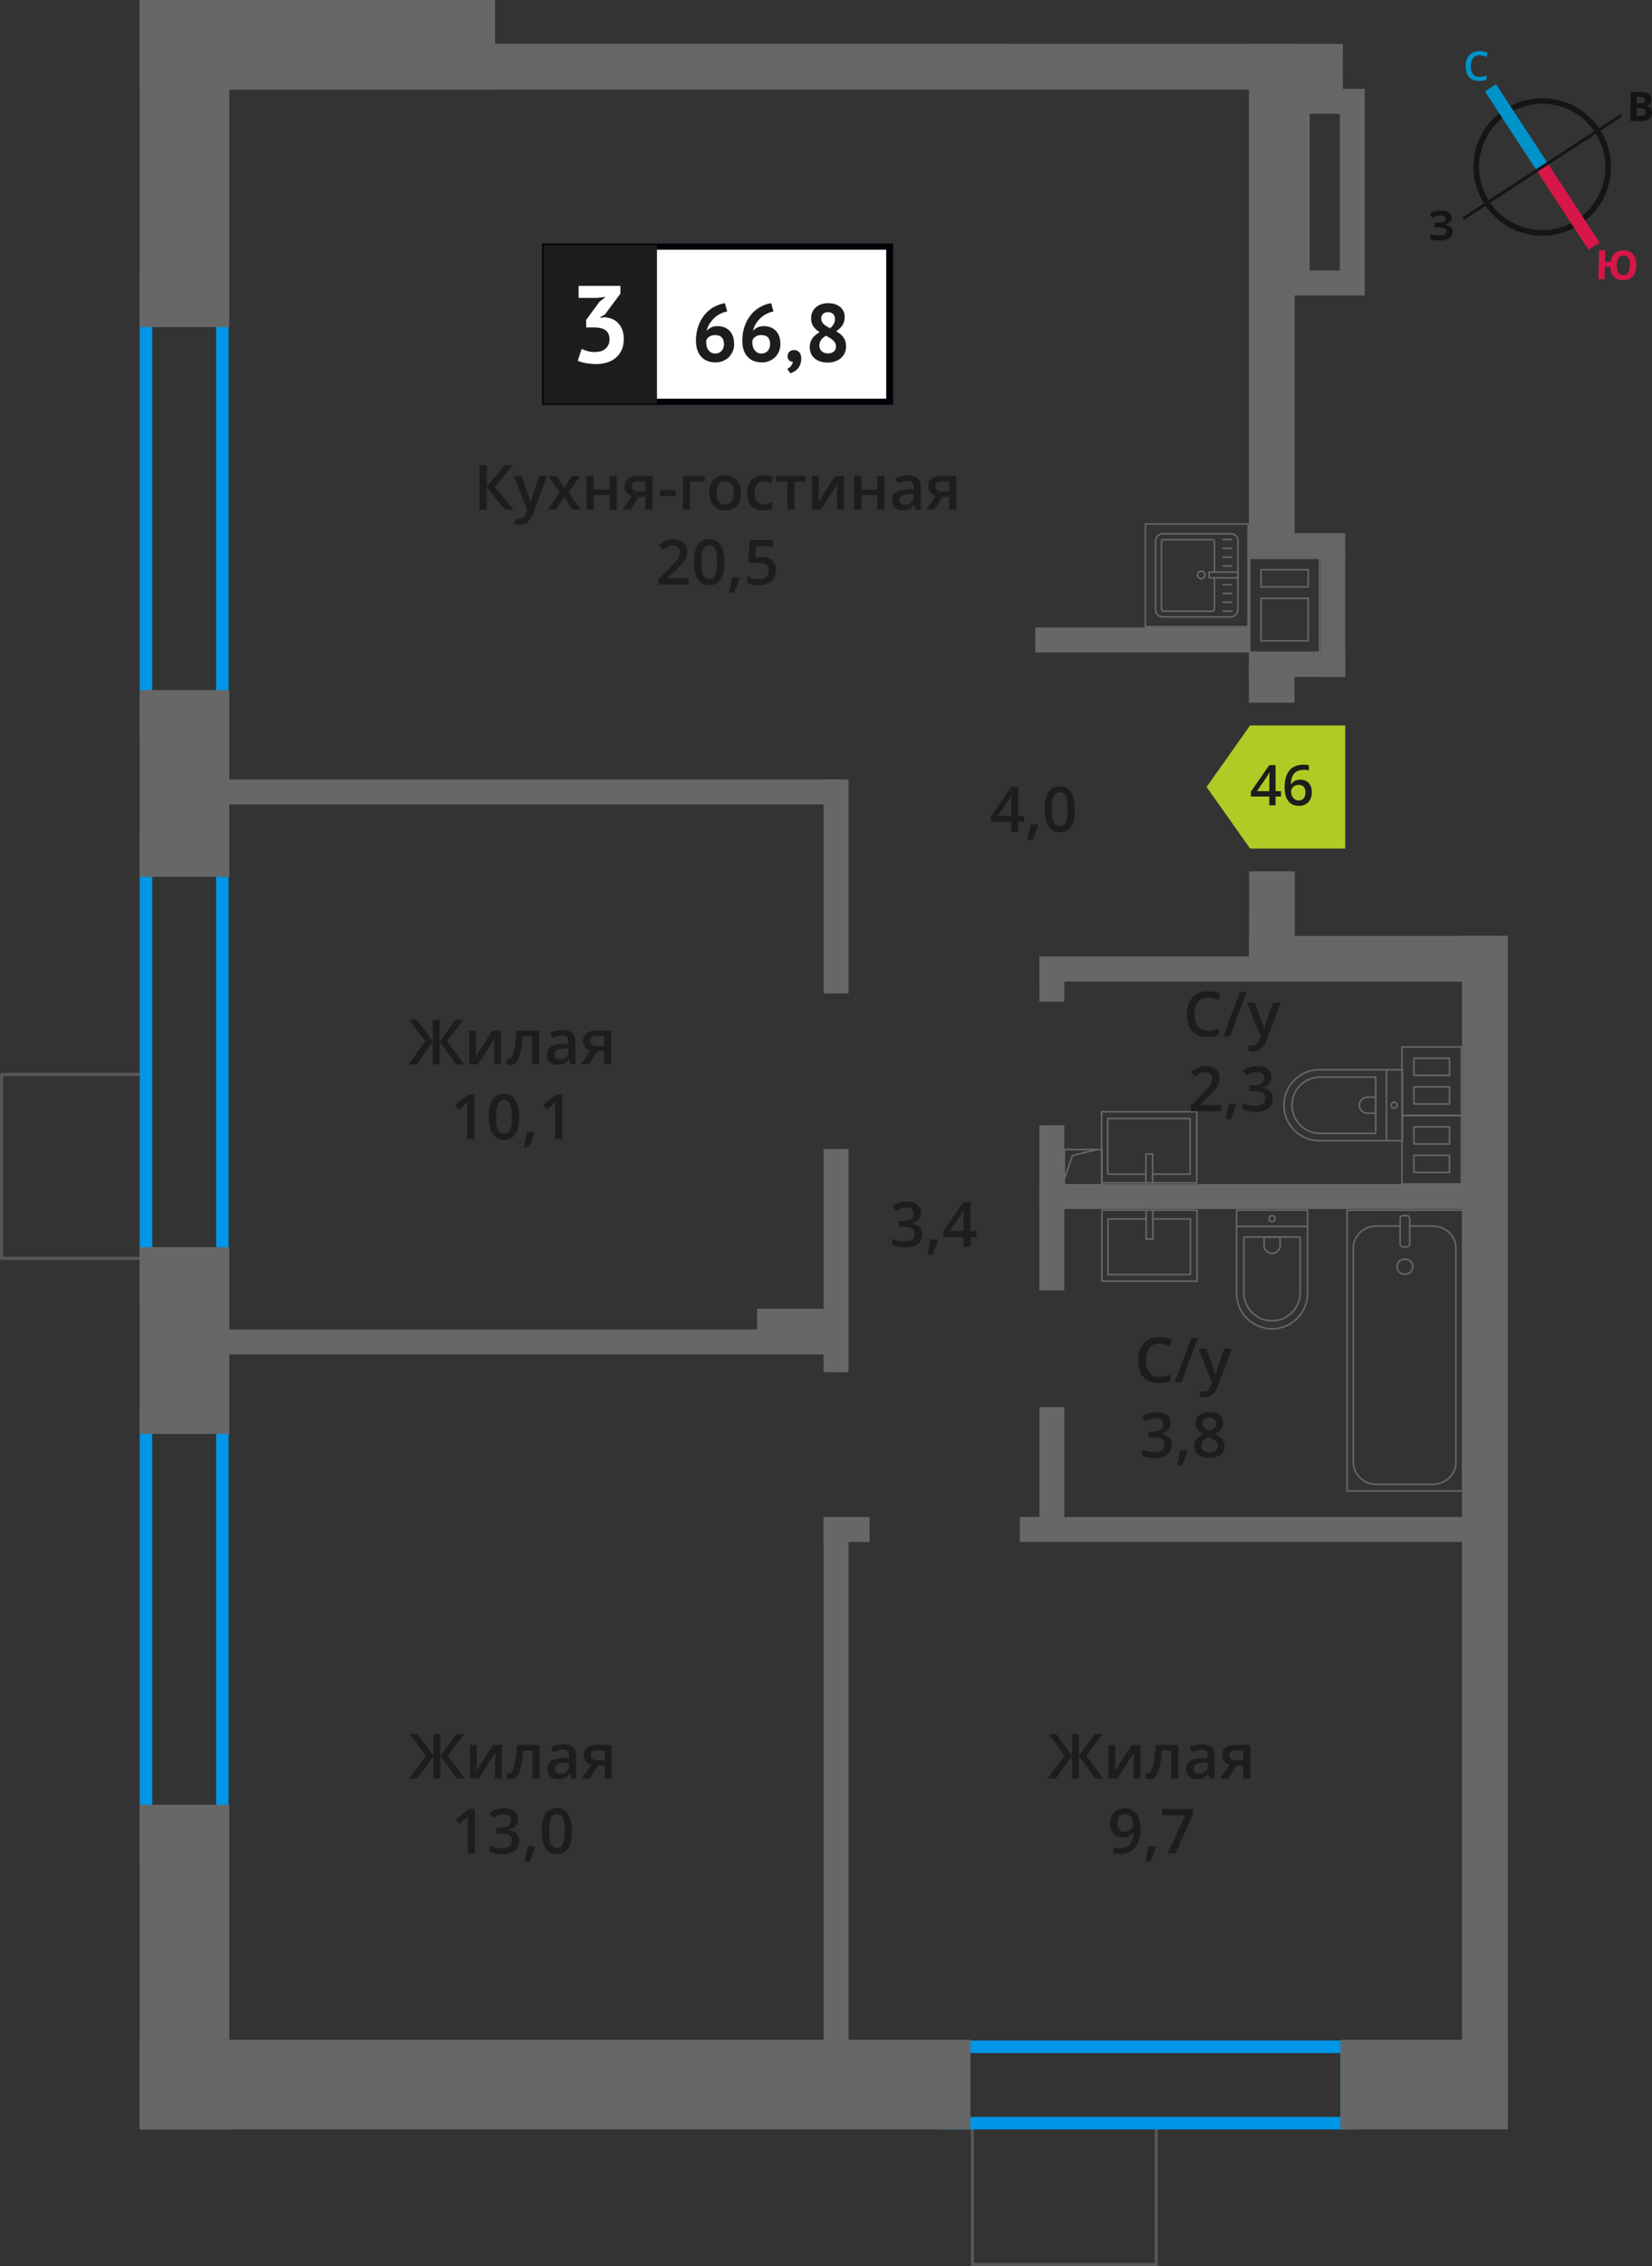 <?xml version="1.0" encoding="UTF-8"?>
<svg xmlns="http://www.w3.org/2000/svg" viewBox="0 0 264.81 363.13">
  <rect x="0" y="0" width="264.81" height="363.13" fill="#333333" stroke="none"/>
  <defs>
    <style>
      .cls-1 {
        stroke: #0093ca;
      }

      .cls-1, .cls-2, .cls-3, .cls-4, .cls-5, .cls-6 {
        fill: none;
      }

      .cls-1, .cls-4, .cls-5, .cls-6 {
        stroke-miterlimit: 10;
      }

      .cls-1, .cls-5 {
        stroke-width: 2.12px;
      }

      .cls-7 {
        fill: #676767;
      }

      .cls-7, .cls-8, .cls-9, .cls-10, .cls-11, .cls-12, .cls-13, .cls-14, .cls-15, .cls-16, .cls-17 {
        stroke-width: 0px;
      }

      .cls-8 {
        fill: #676766;
      }

      .cls-9 {
        fill: #0093ca;
      }

      .cls-10 {
        fill: #666;
      }

      .cls-11 {
        fill: #050007;
      }

      .cls-2, .cls-3 {
        stroke-linecap: round;
        stroke-linejoin: round;
      }

      .cls-2, .cls-4 {
        stroke: #676766;
        stroke-width: .25px;
      }

      .cls-3 {
        stroke: #575756;
      }

      .cls-3, .cls-18 {
        stroke-width: .5px;
      }

      .cls-12, .cls-18 {
        fill: #1d1d1b;
      }

      .cls-13 {
        fill: #0096e7;
      }

      .cls-18 {
        stroke: #1d1d1b;
        stroke-miterlimit: 22.93;
      }

      .cls-14 {
        fill: #141515;
      }

      .cls-15 {
        fill: #d61747;
      }

      .cls-16 {
        fill: #fff;
      }

      .cls-5 {
        stroke: #d61747;
      }

      .cls-17 {
        fill: #b2ca25;
        fill-rule: evenodd;
      }

      .cls-6 {
        stroke: #141515;
        stroke-width: .9px;
      }
    </style>
  </defs>
  <g id="vent">
    <path class="cls-8" d="M214.77,18.23v25.11h-4.83v-25.11h4.83M218.77,14.23h-12.83v33.11h12.83V14.23h0Z"/>
    <g>
      <path class="cls-8" d="M211.41,89.59v1.58s0,0,0,0v2.75s0,.25,0,.25h0v1.58s0,0,0,0v7.06h0v1.58s-1.83,0-1.83,0h-9.14v-1.58h0v-6.81s0-.25,0-.25v-1.58h0v-2.75s0-.25,0-.25v-1.58h10.97M202.02,94.17h7.81v-2.75s0-.25,0-.25h-7.56s-.25,0-.25,0v2.75s0,.25,0,.25M202.02,102.81h7.81v-6.81s0-.25,0-.25h-7.81v7.06M211.66,89.34h-11.47v2.08h0v2.5s0,0,0,0v2.08h0v6.56s0,0,0,0v2.08h11.46s0,0,0,0v-2.08h0v-6.56h0v-2.08h0v-2.5s0,0,0,0v-2.08h0ZM202.27,93.92v-2.5s7.31,0,7.31,0v2.5s-7.31,0-7.31,0h0ZM202.27,102.56v-6.56h7.31v6.56s-7.31,0-7.31,0h0Z"/>
      <g>
        <rect class="cls-10" x="200.19" y="104.55" width="15.44" height="3.94" transform="translate(415.82 213.03) rotate(-180)"/>
        <rect class="cls-10" x="200.19" y="85.42" width="15.44" height="3.94" transform="translate(415.82 174.78) rotate(-180)"/>
        <rect class="cls-10" x="203.77" y="96.63" width="19.77" height="3.94" transform="translate(312.26 -115.07) rotate(90)"/>
      </g>
    </g>
    <g>
      <rect class="cls-4" x="170.61" y="184.21" width="6.04" height="6.04"/>
      <polyline class="cls-4" points="170.61 188.95 171.9 185.16 175.85 184.21"/>
    </g>
  </g>
  <g id="conditioner">
    <rect class="cls-3" x="155.86" y="340.22" width="29.48" height="22.66" transform="translate(341.21 703.09) rotate(-180)"/>
    <rect class="cls-3" x="-3.16" y="175.58" width="29.48" height="22.66" transform="translate(-175.33 198.49) rotate(-90)"/>
  </g>
  <g id="window">
    <path class="cls-13" d="M214.87,328.98v10.24h-61.71v-10.24h61.71M216.87,326.98h-65.71v14.24h65.71v-14.24h0Z"/>
    <path class="cls-13" d="M34.64,227.19v69.62h-10.24v-69.62h10.24M36.64,225.19h-14.24v73.62h14.24v-73.62h0Z"/>
    <path class="cls-13" d="M34.64,135.19v71.85h-10.24v-71.85h10.24M36.64,133.19h-14.24v75.85h14.24v-75.85h0Z"/>
    <path class="cls-13" d="M34.64,44.99v71.79h-10.24V44.99h10.24M36.64,42.99h-14.24v75.79h14.24V42.99h0Z"/>
  </g>
  <g id="furniture">
    <g>
      <g>
        <rect class="cls-2" x="185.18" y="85.6" width="13.32" height="13.19" rx="1.09" ry="1.09" transform="translate(99.64 284.03) rotate(-90)"/>
        <path class="cls-2" d="M194.67,91.67v-4.88c0-.18-.14-.32-.32-.32h-7.86c-.18,0-.32.14-.32.32v10.82c0,.18.14.32.32.32h7.86c.18,0,.32-.14.32-.32v-5.01"/>
        <circle class="cls-2" cx="192.55" cy="92.13" r=".6"/>
        <rect class="cls-2" x="195.66" y="89.83" width=".93" height="4.61" transform="translate(103.99 288.26) rotate(-90)"/>
        <line class="cls-2" x1="197.46" y1="97.93" x2="196.05" y2="97.93"/>
        <line class="cls-2" x1="197.46" y1="96.51" x2="196.05" y2="96.51"/>
        <line class="cls-2" x1="197.46" y1="95.1" x2="196.05" y2="95.1"/>
        <line class="cls-2" x1="197.46" y1="93.69" x2="196.05" y2="93.69"/>
        <line class="cls-2" x1="197.46" y1="90.7" x2="196.05" y2="90.7"/>
        <line class="cls-2" x1="197.46" y1="89.29" x2="196.05" y2="89.29"/>
        <line class="cls-2" x1="197.46" y1="87.88" x2="196.05" y2="87.88"/>
        <line class="cls-2" x1="197.46" y1="86.46" x2="196.05" y2="86.46"/>
      </g>
      <path class="cls-8" d="M199.94,84.09v16.21h-16.21v-16.21h16.21M200.19,83.84h-16.71v16.71h16.71v-16.71h0Z"/>
    </g>
    <g>
      <path class="cls-2" d="M205.81,171.4h13.32c3.14,0,5.69,2.55,5.69,5.69h0c0,3.14-2.55,5.69-5.69,5.69h-13.32v-11.38h0Z" transform="translate(430.63 354.19) rotate(180)"/>
      <path class="cls-2" d="M207.1,172.58h8.91c2.49,0,4.51,2.02,4.51,4.51h0c0,2.49-2.02,4.51-4.51,4.51h-8.91v-9.02h0Z" transform="translate(427.62 354.19) rotate(180)"/>
      <path class="cls-2" d="M217.89,175.8h1.34c.71,0,1.29.58,1.29,1.29h0c0,.71-.58,1.29-1.29,1.29h-1.34v-2.58h0Z" transform="translate(438.41 354.19) rotate(180)"/>
      <circle class="cls-2" cx="223.48" cy="177.09" r=".48"/>
      <line class="cls-2" x1="222.24" y1="182.79" x2="222.24" y2="171.4"/>
    </g>
    <g>
      <rect class="cls-2" x="178.52" y="176.22" width="11.38" height="15.25" transform="translate(.36 368.05) rotate(-90)"/>
      <polyline class="cls-2" points="184.75 189.54 184.75 184.92 183.68 184.92 183.68 189.54"/>
      <polyline class="cls-2" points="184.75 188.14 190.77 188.14 190.77 179.23 177.56 179.23 177.56 188.14 183.68 188.14"/>
    </g>
    <g>
      <path class="cls-2" d="M194.4,197.74h13.32c3.14,0,5.69,2.55,5.69,5.69h0c0,3.14-2.55,5.69-5.69,5.69h-13.32v-11.38h0Z" transform="translate(407.34 -.48) rotate(90)"/>
      <path class="cls-2" d="M197.2,200.43h8.91c2.49,0,4.51,2.02,4.51,4.51h0c0,2.49-2.02,4.51-4.51,4.51h-8.91v-9.02h0Z" transform="translate(408.84 1.03) rotate(90)"/>
      <path class="cls-2" d="M202.59,198.25h1.34c.71,0,1.29.58,1.29,1.29h0c0,.71-.58,1.29-1.29,1.29h-1.34v-2.58h0Z" transform="translate(403.45 -4.37) rotate(90)"/>
      <circle class="cls-2" cx="203.91" cy="195.27" r=".48"/>
      <line class="cls-2" x1="198.22" y1="196.51" x2="209.6" y2="196.51"/>
    </g>
    <g>
      <rect class="cls-2" x="178.57" y="192" width="11.38" height="15.25" transform="translate(383.88 15.35) rotate(90)"/>
      <polyline class="cls-2" points="184.8 193.93 184.8 198.55 183.73 198.55 183.73 193.93"/>
      <polyline class="cls-2" points="184.8 195.33 190.82 195.33 190.82 204.24 177.61 204.24 177.61 195.33 183.73 195.33"/>
    </g>
    <g>
      <rect class="cls-2" x="215.93" y="193.93" width="18.55" height="44.98"/>
      <rect class="cls-2" x="224.43" y="194.78" width="1.55" height="5.03" rx=".49" ry=".49"/>
      <path class="cls-2" d="M224.43,196.47h-3.82c-2.03,0-3.68,1.58-3.68,3.53v34.32c0,1.95,1.65,3.53,3.69,3.53h9.08c2.03,0,3.68-1.58,3.68-3.53v-34.32c0-1.95-1.65-3.53-3.69-3.53h-3.71"/>
      <ellipse class="cls-2" cx="225.2" cy="202.98" rx="1.27" ry="1.22"/>
    </g>
  </g>
  <g id="walls">
    <rect class="cls-7" x="165.94" y="100.55" width="34.42" height="4" transform="translate(366.3 205.1) rotate(180)"/>
    <rect class="cls-7" x="3.37" y="19.02" width="52.41" height="14.36" transform="translate(55.78 -3.37) rotate(90)"/>
    <rect class="cls-7" x="14.61" y="118.36" width="29.93" height="14.36" transform="translate(155.12 95.97) rotate(90)"/>
    <rect class="cls-7" x="14.61" y="207.63" width="29.93" height="14.36" transform="translate(244.39 185.23) rotate(90)"/>
    <rect class="cls-7" x="3.56" y="308.02" width="52.03" height="14.36" transform="translate(344.78 285.63) rotate(90)"/>
    <rect class="cls-7" x="214.87" y="326.86" width="26.83" height="14.36"/>
    <rect class="cls-7" x="22.4" y="326.86" width="133.16" height="14.36"/>
    <rect class="cls-7" x="22.39" y="0" width="56.95" height="14.36" transform="translate(101.74 14.37) rotate(-180)"/>
    <polygon class="cls-7" points="64.98 7.01 215.25 7.03 215.26 14.36 65 14.35 64.98 7.01"/>
    <rect class="cls-7" x="142.89" y="241.42" width="190.27" height="7.33" transform="translate(483.11 7.06) rotate(90)"/>
    <rect class="cls-7" x="195.36" y="144.44" width="16.99" height="7.33" transform="translate(352.03 -55.71) rotate(90.01)"/>
    <rect class="cls-7" x="200.93" y="106.01" width="5.87" height="7.33" transform="translate(313.7 -94.1) rotate(90.05)"/>
    <rect class="cls-7" x="164.12" y="43.09" width="79.48" height="7.33" transform="translate(250.62 -157.1) rotate(90)"/>
    <rect class="cls-7" x="200.19" y="149.95" width="41.5" height="7.33" transform="translate(441.85 307.3) rotate(-179.99)"/>
    <g>
      <path class="cls-8" d="M224.86,167.88h9.27v1.58h0v2.75s0,.25,0,.25h0v1.58h0v2.75s0,.25,0,.25h0v1.58h-9.27v-1.58h0v-3s0-1.58,0-1.58h0v-2.75s0-.25,0-.25h0v-1.58M226.52,172.45h5.96v-3h-5.96v2.75s0,.25,0,.25M226.52,177.03h5.96v-2.75s0-.25,0-.25h-5.96v2.75s0,.25,0,.25M224.61,167.63v2.08h0v2.5h0v2.08h0v2.5h0v2.08h0s2.15,0,2.15,0h7.61v-2.08h0v-2.5h0v-2.08h0v-2.5h0v-2.08h-9.77ZM226.77,172.2v-2.5h5.46v2.5h-5.46ZM226.77,176.78v-2.5h5.46v2.5h-5.46Z"/>
      <path class="cls-8" d="M224.86,178.85h9.27v1.58h0v2.75s0,.25,0,.25h0v1.58h0v2.75s0,.25,0,.25h0v1.58h-9.27v-1.58h0v-3s0-1.58,0-1.58h0v-2.75s0-.25,0-.25h0v-1.58M226.52,183.43h5.96v-3h-5.96v2.75s0,.25,0,.25M232.47,188v-2.75s0-.25,0-.25h-5.96v2.75s0,.25,0,.25h5.71s.25,0,.25,0M224.61,178.6v2.08h0v2.5h0v2.08h0v2.5h0v2.08h9.77v-2.08h0v-2.5h0v-2.08h0v-2.5h0v-2.08h-9.77ZM226.77,183.18v-2.5h5.46v2.5h-5.46ZM232.22,187.75h-5.46s0-2.5,0-2.5h5.46v2.5h0Z"/>
    </g>
    <rect class="cls-7" x="116.87" y="140.05" width="34.29" height="4" transform="translate(276.07 8.03) rotate(90)"/>
    <rect class="cls-7" x="165" y="154.9" width="7.22" height="4" transform="translate(325.51 -11.7) rotate(90)"/>
    <rect class="cls-7" x="155.39" y="191.54" width="26.44" height="4" transform="translate(362.14 24.93) rotate(90)"/>
    <rect class="cls-7" x="158.14" y="233.95" width="20.93" height="4" transform="translate(404.56 67.34) rotate(90)"/>
    <rect class="cls-7" x="116.14" y="200" width="35.76" height="4" transform="translate(336.02 67.98) rotate(90)"/>
    <rect class="cls-7" x="90.6" y="285.44" width="86.83" height="4" transform="translate(421.46 153.42) rotate(90)"/>
    <rect class="cls-7" x="33.68" y="124.9" width="101.2" height="4"/>
    <rect class="cls-7" x="33.68" y="213.04" width="101.2" height="4"/>
    <rect class="cls-7" x="166.61" y="153.29" width="56.66" height="4"/>
    <rect class="cls-7" x="166.61" y="189.73" width="69.74" height="4"/>
    <rect class="cls-7" x="163.48" y="243.08" width="72.86" height="4"/>
    <rect class="cls-7" x="132.02" y="243.08" width="7.37" height="4"/>
    <rect class="cls-7" x="121.36" y="209.7" width="14.64" height="7.33"/>
    <g>
      <path class="cls-6" d="M241.44,17.91c4.89-3.2,11.44-1.83,14.62,3.07,3.19,4.87,1.83,11.44-3.07,14.62-4.89,3.2-11.44,1.83-14.62-3.07-3.2-4.89-1.83-11.44,3.07-14.62h0Z"/>
      <line class="cls-1" x1="238.92" y1="14.07" x2="247.22" y2="26.76"/>
      <line class="cls-5" x1="255.52" y1="39.45" x2="247.22" y2="26.76"/>
      <polygon class="cls-14" points="234.4 34.85 247.08 26.55 247.35 26.95 234.66 35.25 234.4 34.85"/>
      <polygon class="cls-14" points="259.78 18.27 247.08 26.55 247.35 26.95 260.04 18.67 259.78 18.27"/>
      <path class="cls-9" d="M237.16,8.84c-.44,0-.77.17-1.02.48-.25.29-.38.73-.38,1.27,0,.56.13,1,.35,1.29.25.29.58.44,1.04.44.21,0,.4-.02.58-.06.19-.04.38-.08.56-.15v.65c-.35.15-.77.21-1.23.21-.69,0-1.21-.21-1.57-.63-.38-.4-.54-1-.54-1.75,0-.48.08-.92.25-1.27.19-.35.44-.65.77-.84s.73-.29,1.19-.29.9.1,1.32.29l-.27.65c-.17-.08-.33-.15-.5-.21-.19-.04-.35-.08-.56-.08h0Z"/>
      <path class="cls-15" d="M262.29,42.57c-.02.75-.22,1.33-.58,1.74-.36.41-.89.61-1.56.59-.61-.01-1.08-.19-1.43-.56-.35-.36-.54-.89-.57-1.56l-.9-.02-.05,2-.98-.02.11-4.66.98.02-.04,1.84.92.02c.08-.62.3-1.08.66-1.4.36-.3.83-.46,1.43-.45.67.02,1.16.24,1.51.66.34.43.52,1.02.5,1.79h0ZM259.16,42.5c-.01.5.08.9.24,1.18.18.26.43.41.76.42.71.02,1.08-.5,1.1-1.54.01-.52-.06-.92-.24-1.2-.16-.25-.41-.41-.76-.42s-.61.13-.8.38c-.17.27-.29.66-.3,1.18h0Z"/>
      <path class="cls-14" d="M261.39,14.72l1.46.02c.65,0,1.13.1,1.42.29.31.19.45.49.45.9,0,.27-.07.5-.2.69-.15.17-.32.29-.53.31v.04c.29.07.5.19.62.36.12.19.2.44.2.73,0,.42-.18.75-.47.98-.32.25-.74.37-1.26.36l-1.75-.02.06-4.66ZM262.36,16.57h.56c.27.01.46-.03.59-.11s.17-.21.17-.42c0-.17-.06-.29-.18-.38-.12-.09-.33-.13-.62-.13h-.5s-.01,1.04-.01,1.04ZM262.36,17.35v1.21s.61,0,.61,0c.27,0,.48-.04.61-.14.13-.1.19-.27.19-.48,0-.38-.26-.59-.81-.59h-.61Z"/>
      <path class="cls-14" d="M232.7,34.86c0,.29-.09.55-.32.74-.2.21-.47.35-.85.4v.02c.44.03.76.15.99.33.23.18.37.43.37.74.01.44-.17.78-.5,1.04-.35.26-.83.4-1.43.41-.69.02-1.23-.05-1.66-.21l-.02-.84c.19.08.44.16.72.21.25.04.5.05.75.04.77-.02,1.16-.24,1.15-.7,0-.21-.13-.37-.39-.47-.25-.1-.63-.15-1.13-.14h-.44s-.02-.76-.02-.76h.4c.5-.02.85-.07,1.08-.16.21-.11.33-.26.32-.49,0-.15-.07-.27-.22-.37-.15-.08-.36-.14-.65-.13-.44.01-.85.15-1.24.41l-.45-.64c.27-.17.54-.33.85-.42.29-.07.62-.12.98-.13.5-.01.92.08,1.22.28.3.2.47.47.48.82h0Z"/>
    </g>
  </g>
  <g id="text">
    <g>
      <g>
        <path class="cls-12" d="M82.34,81.68h-1.37l-2.94-3.62v3.62h-1.17v-7.14h1.17v3.46l2.89-3.46h1.28l-2.88,3.45,3.02,3.69Z"/>
        <path class="cls-12" d="M82.34,76.28h1.25l1.1,3.06c.17.44.28.85.33,1.23h.04c.03-.18.08-.4.16-.65.08-.25.49-1.47,1.24-3.64h1.24l-2.31,6.12c-.42,1.12-1.12,1.68-2.1,1.68-.25,0-.5-.03-.74-.08v-.91c.17.04.37.06.59.06.55,0,.94-.32,1.17-.96l.2-.51-2.17-5.4Z"/>
        <path class="cls-12" d="M89.72,78.92l-1.81-2.64h1.31l1.23,1.89,1.24-1.89h1.3l-1.82,2.64,1.91,2.76h-1.3l-1.33-2.02-1.33,2.02h-1.3l1.9-2.76Z"/>
        <path class="cls-12" d="M95.17,76.28v2.17h2.54v-2.17h1.15v5.4h-1.15v-2.33h-2.54v2.33h-1.15v-5.4h1.15Z"/>
        <path class="cls-12" d="M101.06,81.68h-1.28l1.5-2.21c-.36-.1-.65-.29-.86-.56s-.31-.6-.31-1c0-.51.18-.91.55-1.2s.86-.43,1.49-.43h2.46v5.4h-1.15v-2.08h-1.09l-1.31,2.08ZM101.22,77.92c0,.28.1.48.32.62.21.14.49.21.85.21h1.07v-1.6h-1.25c-.31,0-.55.07-.72.2-.17.13-.26.32-.26.57Z"/>
        <path class="cls-12" d="M105.78,79.49v-.98h2.51v.98h-2.51Z"/>
        <path class="cls-12" d="M112.96,76.28v.9h-2.34v4.5h-1.15v-5.4h3.49Z"/>
        <path class="cls-12" d="M118.79,78.97c0,.88-.23,1.57-.68,2.07-.45.49-1.08.74-1.89.74-.5,0-.95-.11-1.34-.34-.39-.23-.69-.56-.89-.98-.21-.43-.31-.92-.31-1.48,0-.88.22-1.56.67-2.05.45-.49,1.08-.74,1.9-.74s1.4.25,1.86.75.68,1.18.68,2.03ZM114.86,78.97c0,1.25.46,1.87,1.38,1.87s1.37-.62,1.37-1.87-.46-1.85-1.38-1.85c-.48,0-.83.16-1.05.48-.22.32-.32.78-.32,1.37Z"/>
        <path class="cls-12" d="M122.28,81.78c-.82,0-1.44-.24-1.86-.72-.42-.48-.64-1.16-.64-2.05s.22-1.61.67-2.09c.45-.49,1.09-.73,1.93-.73.57,0,1.08.11,1.54.32l-.35.92c-.49-.19-.89-.28-1.2-.28-.93,0-1.4.62-1.4,1.86,0,.61.12,1.06.35,1.36.23.3.57.46,1.02.46.51,0,.99-.13,1.45-.38v1c-.21.12-.42.21-.66.26-.23.05-.52.08-.85.08Z"/>
        <path class="cls-12" d="M129.11,76.28v.9h-1.76v4.5h-1.15v-4.5h-1.76v-.9h4.67Z"/>
        <path class="cls-12" d="M131.25,76.28v2.77c0,.32-.03.8-.08,1.42l2.71-4.19h1.4v5.4h-1.1v-2.72c0-.15,0-.39.03-.73.02-.34.03-.58.05-.73l-2.7,4.18h-1.4v-5.4h1.1Z"/>
        <path class="cls-12" d="M138.07,76.28v2.17h2.54v-2.17h1.15v5.4h-1.15v-2.33h-2.54v2.33h-1.15v-5.4h1.15Z"/>
        <path class="cls-12" d="M146.78,81.68l-.23-.75h-.04c-.26.33-.52.55-.79.67-.26.12-.6.18-1.02.18-.53,0-.95-.14-1.24-.43-.3-.29-.45-.69-.45-1.22,0-.56.21-.98.62-1.26s1.04-.44,1.89-.46l.93-.03v-.29c0-.35-.08-.6-.24-.77-.16-.17-.41-.26-.75-.26-.28,0-.54.04-.8.12-.25.08-.5.18-.73.29l-.37-.82c.29-.15.61-.27.96-.35.35-.08.68-.12.99-.12.69,0,1.21.15,1.55.45.35.3.53.77.53,1.41v3.64h-.82ZM145.07,80.9c.42,0,.75-.12,1-.35.25-.23.38-.56.38-.98v-.47l-.69.03c-.54.02-.93.11-1.18.27-.25.16-.37.41-.37.74,0,.24.07.43.21.56s.36.2.64.2Z"/>
        <path class="cls-12" d="M149.75,81.68h-1.28l1.5-2.21c-.36-.1-.65-.29-.86-.56s-.31-.6-.31-1c0-.51.18-.91.55-1.2s.86-.43,1.49-.43h2.46v5.4h-1.15v-2.08h-1.09l-1.31,2.08ZM149.92,77.92c0,.28.1.48.32.62.21.14.49.21.85.21h1.07v-1.6h-1.25c-.31,0-.55.07-.72.2-.17.13-.26.32-.26.57Z"/>
        <path class="cls-12" d="M110.4,93.68h-4.84v-.87l1.84-1.85c.54-.56.9-.95,1.08-1.18.18-.23.31-.45.39-.66s.12-.42.12-.66c0-.32-.1-.58-.29-.76-.19-.19-.46-.28-.8-.28-.27,0-.54.05-.79.15-.25.1-.55.28-.89.55l-.62-.76c.4-.34.78-.57,1.16-.71.37-.14.77-.21,1.2-.21.66,0,1.2.17,1.6.52s.6.81.6,1.4c0,.32-.06.63-.17.92-.12.29-.29.59-.53.9-.24.31-.64.72-1.19,1.25l-1.24,1.2v.05h3.39v1.01Z"/>
        <path class="cls-12" d="M116.11,90.11c0,1.24-.2,2.16-.6,2.76-.4.6-1.01.9-1.83.9s-1.4-.31-1.81-.93c-.41-.62-.62-1.53-.62-2.73s.2-2.19.6-2.79c.4-.6,1.01-.9,1.82-.9s1.4.31,1.81.94.62,1.54.62,2.74ZM112.42,90.11c0,.97.1,1.67.3,2.08.2.42.52.62.96.62s.76-.21.96-.63c.2-.42.3-1.12.3-2.08s-.1-1.65-.3-2.08c-.2-.43-.53-.64-.96-.64s-.76.21-.96.63c-.2.42-.3,1.12-.3,2.09Z"/>
        <path class="cls-12" d="M118.55,92.63c-.16.61-.44,1.38-.86,2.34h-.84c.22-.88.39-1.7.5-2.45h1.13l.07.11Z"/>
        <path class="cls-12" d="M122.07,89.22c.72,0,1.29.19,1.71.57s.63.9.63,1.56c0,.76-.24,1.36-.72,1.78-.48.43-1.15.64-2.03.64-.8,0-1.42-.13-1.88-.39v-1.04c.26.15.57.26.91.35.34.08.66.12.95.12.52,0,.91-.12,1.18-.35.27-.23.41-.57.41-1.02,0-.85-.54-1.28-1.63-1.28-.15,0-.34.02-.57.05-.22.03-.42.07-.59.11l-.51-.3.27-3.49h3.71v1.02h-2.7l-.16,1.77c.11-.02.25-.04.42-.07.17-.03.37-.04.6-.04Z"/>
      </g>
      <g>
        <rect class="cls-16" x="87.38" y="39.52" width="54.7" height="24.87"/>
        <path class="cls-11" d="M142.07,40.01h-54.1v23.88h54.1v-23.88ZM87.43,39.02h55.73v25.86h-56.28v-25.86h.55Z"/>
        <rect class="cls-18" x="87.38" y="39.52" width="17.68" height="24.87"/>
        <g>
          <path class="cls-12" d="M117.69,55.06c0,.43-.07.82-.22,1.19s-.35.68-.61.95c-.26.27-.58.48-.95.64-.37.16-.78.23-1.22.23s-.87-.07-1.25-.21c-.38-.14-.71-.36-.99-.65s-.5-.65-.65-1.08c-.16-.44-.24-.94-.24-1.51,0-.86.12-1.64.37-2.34s.58-1.3,1-1.82c.42-.52.91-.94,1.48-1.25s1.16-.53,1.78-.63l.38,1.34c-.44.07-.83.21-1.2.41-.37.2-.69.44-.97.72-.28.28-.52.59-.72.93-.2.34-.33.7-.41,1.06.17-.22.4-.4.68-.55s.63-.23,1.04-.23c.39,0,.75.06,1.08.18s.61.3.85.54c.23.24.42.53.55.88.13.35.2.75.2,1.2ZM116.05,55.15c0-.97-.48-1.46-1.44-1.46-.35,0-.64.08-.88.24-.24.16-.41.34-.5.55-.02.1-.03.18-.03.25v.21c0,.21.03.42.09.62.06.2.15.39.27.55.12.16.27.29.45.39.18.1.4.15.65.15.41,0,.74-.14,1-.42s.39-.63.39-1.07Z"/>
          <path class="cls-12" d="M125.1,55.06c0,.43-.07.82-.21,1.19s-.35.68-.61.95c-.26.27-.58.48-.95.64-.37.16-.78.23-1.22.23s-.87-.07-1.25-.21c-.38-.14-.71-.36-.99-.65-.28-.29-.5-.65-.65-1.08-.16-.44-.23-.94-.23-1.51,0-.86.12-1.64.37-2.34s.58-1.3,1-1.82.91-.94,1.47-1.25c.56-.32,1.16-.53,1.78-.63l.38,1.34c-.43.07-.83.21-1.2.41-.37.2-.69.44-.97.72-.28.28-.52.59-.72.93-.2.34-.33.7-.41,1.06.17-.22.4-.4.68-.55s.63-.23,1.04-.23c.39,0,.75.06,1.08.18.33.12.61.3.85.54.24.24.42.53.55.88.13.35.2.75.2,1.2ZM123.45,55.15c0-.97-.48-1.46-1.44-1.46-.35,0-.64.08-.88.24-.24.16-.41.34-.5.55-.02.1-.03.18-.03.25v.21c0,.21.03.42.09.62.06.2.15.39.27.55.12.16.27.29.45.39.18.1.4.15.65.15.41,0,.74-.14,1-.42.26-.28.38-.63.38-1.07Z"/>
          <path class="cls-12" d="M126.26,57.06c0-.3.1-.53.29-.71.2-.17.44-.26.72-.26.37,0,.65.12.86.37.21.24.31.57.31.97s-.06.73-.18,1.01c-.12.28-.27.52-.45.7-.18.19-.37.33-.57.44-.21.11-.39.19-.55.24l-.5-.71c.23-.1.44-.25.61-.47s.27-.45.29-.69c-.2.03-.39-.04-.57-.18-.18-.15-.27-.39-.27-.72Z"/>
          <path class="cls-12" d="M129.79,55.66c0-.3.04-.58.12-.82.08-.24.19-.46.33-.65.14-.2.31-.37.51-.53.2-.16.41-.3.63-.43-.43-.27-.76-.58-1-.93-.24-.35-.37-.79-.37-1.31,0-.34.06-.66.19-.95s.31-.55.55-.77c.24-.22.53-.39.87-.51.34-.12.72-.18,1.15-.18.39,0,.75.05,1.07.16.32.1.6.25.83.44s.41.42.54.7c.13.27.19.58.19.91,0,.51-.12.95-.35,1.31s-.57.68-1.01.98c.52.3.92.64,1.18,1.01.26.37.4.83.4,1.41,0,.39-.07.75-.21,1.06-.14.32-.35.59-.61.82-.26.23-.57.4-.94.53s-.77.19-1.2.19-.83-.06-1.18-.18c-.35-.12-.65-.28-.9-.49-.25-.21-.44-.46-.57-.76s-.2-.63-.2-.99ZM134,55.49c0-.2-.05-.38-.14-.55-.1-.17-.22-.32-.37-.45s-.32-.26-.51-.37c-.19-.11-.38-.22-.57-.33-.41.24-.69.49-.84.76s-.23.55-.23.82c0,.35.12.65.36.89s.57.37,1,.37c.39,0,.71-.1.95-.29s.36-.48.36-.86ZM131.64,51.02c0,.21.04.39.12.55.08.16.18.29.32.41.13.12.29.23.46.33.17.1.35.19.53.28.52-.44.78-.93.78-1.46,0-.37-.11-.64-.32-.83-.21-.19-.47-.28-.78-.28-.38,0-.66.1-.84.3-.18.2-.27.44-.27.71Z"/>
        </g>
        <path class="cls-16" d="M95.47,56.39c.72,0,1.28-.19,1.66-.58s.57-.85.57-1.4c0-.67-.2-1.16-.6-1.47s-1.02-.47-1.88-.47h-1.26v-1.21l2.12-2.89,1-.79-1.38.16h-2.95v-1.93h6.7v1.25l-2.47,3.31-.77.47v.09l.74-.1c.41.04.8.13,1.17.28s.69.37.96.66c.27.29.49.64.66,1.06.16.42.25.91.25,1.46,0,.69-.11,1.29-.34,1.79-.23.5-.54.92-.95,1.26s-.87.59-1.41.75c-.54.16-1.12.25-1.74.25-.51,0-1.05-.05-1.6-.14-.55-.09-.99-.23-1.33-.4l.61-1.89c.3.15.64.27,1.01.37s.78.14,1.24.14Z"/>
      </g>
    </g>
    <g>
      <path class="cls-12" d="M68.19,166.86l-2.61-3.45h1.25l2.54,3.46v-3.46h1.11v3.46l2.54-3.46h1.25l-2.61,3.45,2.72,3.69h-1.29l-2.61-3.62v3.62h-1.11v-3.62l-2.61,3.62h-1.3l2.73-3.69Z"/>
      <path class="cls-12" d="M76.31,165.15v2.77c0,.32-.03.8-.08,1.42l2.71-4.19h1.4v5.4h-1.1v-2.72c0-.15,0-.39.03-.73.02-.33.03-.58.05-.73l-2.7,4.18h-1.4v-5.4h1.1Z"/>
      <path class="cls-12" d="M86.42,170.55h-1.16v-4.5h-1.49c-.09,1.16-.21,2.06-.37,2.71-.16.65-.36,1.13-.61,1.43-.25.3-.57.45-.97.45-.25,0-.46-.04-.63-.11v-.9c.12.05.24.07.36.07.33,0,.59-.37.78-1.12.19-.75.34-1.89.45-3.43h3.63v5.4Z"/>
      <path class="cls-12" d="M91.44,170.55l-.23-.75h-.04c-.26.33-.52.55-.79.67-.26.12-.6.18-1.02.18-.53,0-.95-.14-1.24-.43-.3-.29-.45-.69-.45-1.22,0-.56.21-.98.62-1.26s1.04-.44,1.89-.46l.93-.03v-.29c0-.34-.08-.6-.24-.77-.16-.17-.41-.26-.75-.26-.28,0-.54.04-.8.12-.25.08-.5.18-.73.29l-.37-.82c.29-.15.61-.27.96-.35.35-.08.68-.12.99-.12.69,0,1.21.15,1.55.45.35.3.53.77.53,1.41v3.64h-.82ZM89.73,169.77c.42,0,.75-.12,1-.35.25-.23.38-.56.38-.98v-.47l-.69.03c-.54.02-.93.11-1.18.27-.25.16-.37.41-.37.74,0,.24.07.43.21.56s.36.2.64.2Z"/>
      <path class="cls-12" d="M94.41,170.55h-1.28l1.5-2.21c-.36-.1-.65-.29-.86-.56s-.31-.6-.31-1c0-.51.18-.91.55-1.2s.86-.43,1.49-.43h2.46v5.4h-1.15v-2.08h-1.09l-1.31,2.08ZM94.58,166.79c0,.28.1.48.32.62.21.14.49.21.85.21h1.07v-1.6h-1.25c-.31,0-.55.07-.72.2-.17.13-.26.32-.26.57Z"/>
      <path class="cls-12" d="M76.04,182.55h-1.15v-4.61c0-.55.01-.99.04-1.31-.08.08-.17.17-.28.26-.11.09-.47.39-1.1.9l-.58-.73,2.1-1.65h.96v7.14Z"/>
      <path class="cls-12" d="M83.21,178.98c0,1.24-.2,2.16-.6,2.76-.4.6-1.01.9-1.83.9s-1.4-.31-1.81-.93c-.41-.62-.62-1.53-.62-2.73s.2-2.19.6-2.79c.4-.6,1.01-.9,1.82-.9s1.4.31,1.81.94.62,1.54.62,2.74ZM79.53,178.98c0,.97.1,1.67.3,2.08.2.42.52.62.96.62s.76-.21.96-.63c.2-.42.3-1.11.3-2.08s-.1-1.65-.3-2.08c-.2-.43-.53-.64-.96-.64s-.76.21-.96.63c-.2.42-.3,1.12-.3,2.09Z"/>
      <path class="cls-12" d="M85.65,181.5c-.16.61-.44,1.39-.86,2.34h-.84c.22-.88.39-1.7.5-2.45h1.13l.07.11Z"/>
      <path class="cls-12" d="M90.12,182.55h-1.15v-4.61c0-.55.01-.99.04-1.31-.08.08-.17.17-.28.26-.11.09-.47.39-1.1.9l-.58-.73,2.1-1.65h.96v7.14Z"/>
    </g>
    <g>
      <path class="cls-12" d="M68.3,281.31l-2.61-3.45h1.25l2.54,3.46v-3.46h1.11v3.46l2.54-3.46h1.25l-2.61,3.45,2.72,3.69h-1.29l-2.61-3.62v3.62h-1.11v-3.62l-2.61,3.62h-1.3l2.73-3.69Z"/>
      <path class="cls-12" d="M76.42,279.6v2.77c0,.32-.03.8-.08,1.42l2.71-4.19h1.4v5.4h-1.1v-2.72c0-.15,0-.39.03-.73.02-.33.03-.58.05-.73l-2.7,4.18h-1.4v-5.4h1.1Z"/>
      <path class="cls-12" d="M86.52,285h-1.16v-4.5h-1.49c-.09,1.16-.21,2.06-.37,2.71-.16.65-.36,1.13-.61,1.43-.25.3-.57.45-.97.45-.25,0-.46-.04-.63-.11v-.9c.12.05.24.07.36.07.33,0,.59-.37.78-1.12.19-.75.34-1.89.45-3.43h3.63v5.4Z"/>
      <path class="cls-12" d="M91.54,285l-.23-.75h-.04c-.26.33-.52.55-.79.67-.26.12-.6.18-1.02.18-.53,0-.95-.14-1.24-.43-.3-.29-.45-.69-.45-1.22,0-.56.21-.98.62-1.26s1.04-.44,1.89-.46l.93-.03v-.29c0-.34-.08-.6-.24-.77-.16-.17-.41-.26-.75-.26-.28,0-.54.04-.8.12-.25.08-.5.18-.73.29l-.37-.82c.29-.15.61-.27.96-.35.35-.08.68-.12.99-.12.69,0,1.21.15,1.55.45.35.3.53.77.53,1.41v3.64h-.82ZM89.83,284.22c.42,0,.75-.12,1-.35.25-.23.38-.56.38-.98v-.47l-.69.03c-.54.02-.93.11-1.18.27-.25.16-.37.41-.37.74,0,.24.07.43.21.56s.36.2.64.2Z"/>
      <path class="cls-12" d="M94.52,285h-1.28l1.5-2.21c-.36-.1-.65-.29-.86-.56s-.31-.6-.31-1c0-.51.18-.91.55-1.2s.86-.43,1.49-.43h2.46v5.4h-1.15v-2.08h-1.09l-1.31,2.08ZM94.68,281.24c0,.28.1.48.32.62.21.14.49.21.85.21h1.07v-1.6h-1.25c-.31,0-.55.07-.72.2-.17.13-.26.32-.26.57Z"/>
      <path class="cls-12" d="M76.14,297h-1.15v-4.61c0-.55.01-.99.04-1.31-.08.08-.17.17-.28.26-.11.09-.47.39-1.1.9l-.58-.73,2.1-1.65h.96v7.14Z"/>
      <path class="cls-12" d="M83.05,291.5c0,.45-.13.83-.4,1.13-.26.3-.63.5-1.11.61v.04c.57.07,1,.25,1.29.54.29.28.43.66.43,1.13,0,.69-.24,1.22-.73,1.59-.49.37-1.17.56-2.07.56-.79,0-1.46-.13-2-.39v-1.02c.3.15.62.27.96.35.34.08.66.12.98.12.55,0,.97-.1,1.24-.31s.41-.52.41-.95c0-.38-.15-.66-.45-.84-.3-.18-.78-.27-1.43-.27h-.62v-.93h.63c1.14,0,1.71-.39,1.71-1.18,0-.31-.1-.54-.3-.71s-.49-.25-.88-.25c-.27,0-.53.04-.78.12-.25.08-.55.23-.89.45l-.56-.8c.65-.48,1.41-.72,2.28-.72.72,0,1.28.16,1.68.46.4.31.61.74.61,1.28Z"/>
      <path class="cls-12" d="M85.76,295.95c-.16.61-.44,1.39-.86,2.34h-.84c.22-.88.39-1.7.5-2.45h1.13l.07.11Z"/>
      <path class="cls-12" d="M91.69,293.43c0,1.24-.2,2.16-.6,2.76-.4.6-1.01.9-1.83.9s-1.4-.31-1.81-.93c-.41-.62-.62-1.53-.62-2.73s.2-2.19.6-2.79c.4-.6,1.01-.9,1.82-.9s1.4.31,1.81.94.62,1.54.62,2.74ZM88.01,293.43c0,.97.1,1.67.3,2.08.2.42.52.62.96.62s.76-.21.96-.63c.2-.42.3-1.11.3-2.08s-.1-1.65-.3-2.08c-.2-.43-.53-.64-.96-.64s-.76.21-.96.63c-.2.42-.3,1.12-.3,2.09Z"/>
    </g>
    <g>
      <path class="cls-12" d="M170.66,281.31l-2.61-3.45h1.25l2.54,3.46v-3.46h1.11v3.46l2.54-3.46h1.25l-2.61,3.45,2.72,3.69h-1.29l-2.61-3.62v3.62h-1.11v-3.62l-2.61,3.62h-1.3l2.73-3.69Z"/>
      <path class="cls-12" d="M178.78,279.6v2.77c0,.32-.03.8-.08,1.42l2.71-4.19h1.4v5.4h-1.1v-2.72c0-.15,0-.39.03-.73.02-.33.03-.58.05-.73l-2.7,4.18h-1.4v-5.4h1.1Z"/>
      <path class="cls-12" d="M188.89,285h-1.16v-4.5h-1.49c-.09,1.16-.21,2.06-.37,2.71-.16.65-.36,1.13-.61,1.43-.25.3-.57.45-.97.45-.25,0-.46-.04-.63-.11v-.9c.12.05.24.07.36.07.33,0,.59-.37.78-1.12.19-.75.34-1.89.45-3.43h3.63v5.4Z"/>
      <path class="cls-12" d="M193.91,285l-.23-.75h-.04c-.26.33-.52.55-.79.67-.26.12-.6.18-1.02.18-.53,0-.95-.14-1.24-.43-.3-.29-.45-.69-.45-1.22,0-.56.21-.98.62-1.26s1.04-.44,1.89-.46l.93-.03v-.29c0-.34-.08-.6-.24-.77-.16-.17-.41-.26-.75-.26-.28,0-.54.04-.8.12-.25.08-.5.18-.73.29l-.37-.82c.29-.15.61-.27.96-.35.35-.08.68-.12.99-.12.69,0,1.21.15,1.55.45.35.3.53.77.53,1.41v3.64h-.82ZM192.2,284.22c.42,0,.75-.12,1-.35.25-.23.38-.56.38-.98v-.47l-.69.03c-.54.02-.93.11-1.18.27-.25.16-.37.41-.37.74,0,.24.07.43.21.56s.36.2.64.2Z"/>
      <path class="cls-12" d="M196.88,285h-1.28l1.5-2.21c-.36-.1-.65-.29-.86-.56s-.31-.6-.31-1c0-.51.18-.91.55-1.2s.86-.43,1.49-.43h2.46v5.4h-1.15v-2.08h-1.09l-1.31,2.08ZM197.05,281.24c0,.28.1.48.32.62.21.14.49.21.85.21h1.07v-1.6h-1.25c-.31,0-.55.07-.72.2-.17.13-.26.32-.26.57Z"/>
      <path class="cls-12" d="M182.82,292.91c0,1.41-.28,2.46-.85,3.15s-1.42,1.04-2.56,1.04c-.43,0-.74-.03-.93-.08v-.96c.29.08.58.12.87.12.77,0,1.35-.21,1.73-.62.38-.42.59-1.07.62-1.96h-.06c-.19.29-.42.5-.7.63-.27.13-.59.2-.96.2-.63,0-1.13-.2-1.49-.59-.36-.39-.54-.93-.54-1.62,0-.75.21-1.34.63-1.78.42-.44.99-.66,1.71-.66.51,0,.95.12,1.33.37.38.25.67.61.87,1.08.21.47.31,1.03.31,1.69ZM180.33,290.72c-.4,0-.7.13-.91.39s-.32.62-.32,1.09c0,.41.1.73.3.96.2.23.5.35.9.35s.71-.12.98-.35c.26-.23.4-.5.4-.81,0-.29-.06-.56-.17-.81-.11-.25-.27-.45-.47-.6s-.43-.22-.69-.22Z"/>
      <path class="cls-12" d="M185.27,295.95c-.16.61-.44,1.39-.86,2.34h-.84c.22-.88.39-1.7.5-2.45h1.13l.07.11Z"/>
      <path class="cls-12" d="M187.18,297l2.82-6.12h-3.71v-1.01h4.94v.8l-2.81,6.33h-1.24Z"/>
    </g>
    <g>
      <path class="cls-12" d="M185.85,215.28c-.67,0-1.2.24-1.58.71-.38.48-.58,1.13-.58,1.97s.18,1.54.55,1.99c.37.45.9.67,1.6.67.3,0,.6-.03.88-.09.28-.06.58-.14.88-.23v1c-.56.21-1.19.32-1.9.32-1.04,0-1.85-.32-2.41-.95-.56-.63-.84-1.54-.84-2.72,0-.74.14-1.39.41-1.95.27-.56.67-.98,1.18-1.28.51-.3,1.12-.44,1.81-.44.73,0,1.4.15,2.02.46l-.42.97c-.24-.11-.5-.21-.76-.3-.27-.09-.55-.13-.85-.13Z"/>
      <path class="cls-12" d="M192.03,214.39l-2.66,7.14h-1.08l2.66-7.14h1.08Z"/>
      <path class="cls-12" d="M192.11,216.12h1.25l1.1,3.06c.17.44.28.85.33,1.23h.04c.03-.18.08-.4.16-.65.08-.26.49-1.47,1.24-3.64h1.24l-2.31,6.12c-.42,1.12-1.12,1.68-2.1,1.68-.25,0-.5-.03-.74-.08v-.91c.17.04.37.06.59.06.55,0,.94-.32,1.17-.96l.2-.51-2.17-5.4Z"/>
      <path class="cls-12" d="M187.64,228.03c0,.45-.13.83-.4,1.13-.26.3-.63.5-1.11.61v.04c.57.07,1,.25,1.29.54.29.28.43.66.43,1.13,0,.69-.24,1.22-.73,1.59-.49.37-1.17.56-2.07.56-.79,0-1.46-.13-2-.39v-1.02c.3.15.62.27.96.35.34.08.66.12.98.12.55,0,.97-.1,1.24-.31s.41-.52.41-.95c0-.38-.15-.66-.45-.84-.3-.18-.78-.27-1.43-.27h-.62v-.93h.63c1.14,0,1.71-.39,1.71-1.18,0-.31-.1-.54-.3-.71s-.49-.25-.88-.25c-.27,0-.53.04-.78.12-.25.08-.55.23-.89.45l-.56-.8c.65-.48,1.41-.72,2.28-.72.72,0,1.28.16,1.68.46.4.31.61.74.61,1.28Z"/>
      <path class="cls-12" d="M190.35,232.47c-.16.61-.44,1.39-.86,2.34h-.84c.22-.88.39-1.7.5-2.45h1.13l.07.11Z"/>
      <path class="cls-12" d="M193.86,226.29c.68,0,1.21.16,1.61.47.39.31.59.73.59,1.25,0,.73-.44,1.32-1.32,1.75.56.28.96.58,1.19.88.24.31.35.65.35,1.04,0,.59-.22,1.06-.65,1.42-.43.36-1.02.53-1.76.53s-1.38-.17-1.8-.5-.64-.8-.64-1.41c0-.4.11-.75.33-1.07.22-.32.59-.6,1.1-.85-.44-.26-.75-.54-.93-.83-.19-.29-.28-.62-.28-.98,0-.52.2-.93.61-1.24s.94-.46,1.59-.46ZM192.54,231.67c0,.34.12.6.36.79.24.19.56.28.97.28s.75-.1.98-.29c.23-.19.35-.46.35-.79,0-.26-.11-.5-.32-.72-.21-.22-.54-.42-.98-.61l-.14-.06c-.43.19-.74.4-.93.62-.19.23-.28.49-.28.78ZM193.85,227.18c-.33,0-.59.08-.79.24s-.3.38-.3.66c0,.17.04.32.11.45.07.13.18.25.31.36.14.11.37.24.69.39.39-.17.67-.35.83-.54.16-.19.24-.41.24-.67,0-.28-.1-.5-.3-.66-.2-.16-.47-.24-.8-.24Z"/>
    </g>
    <g>
      <path class="cls-12" d="M193.65,159.83c-.67,0-1.2.24-1.58.71-.38.47-.58,1.13-.58,1.97s.18,1.54.55,1.99c.37.45.9.67,1.6.67.3,0,.6-.03.88-.09.28-.06.58-.14.88-.23v1c-.56.21-1.19.32-1.9.32-1.04,0-1.85-.32-2.41-.95-.56-.63-.84-1.54-.84-2.72,0-.74.14-1.39.41-1.95.27-.56.67-.98,1.18-1.28.51-.3,1.12-.44,1.81-.44.73,0,1.4.15,2.02.46l-.42.97c-.24-.11-.5-.21-.76-.3-.27-.09-.55-.13-.85-.13Z"/>
      <path class="cls-12" d="M199.83,158.93l-2.66,7.14h-1.08l2.66-7.14h1.08Z"/>
      <path class="cls-12" d="M199.91,160.67h1.25l1.1,3.06c.17.44.28.85.33,1.23h.04c.03-.18.08-.4.16-.65.08-.25.49-1.47,1.24-3.64h1.24l-2.31,6.12c-.42,1.12-1.12,1.68-2.1,1.68-.25,0-.5-.03-.74-.08v-.91c.17.04.37.06.59.06.55,0,.94-.32,1.17-.96l.2-.51-2.17-5.4Z"/>
      <path class="cls-12" d="M195.71,178.07h-4.84v-.87l1.84-1.85c.54-.56.9-.95,1.08-1.18.18-.23.31-.45.39-.66s.12-.42.12-.66c0-.32-.1-.58-.29-.76-.19-.19-.46-.28-.8-.28-.27,0-.54.05-.79.15-.25.1-.55.28-.89.55l-.62-.76c.4-.34.78-.57,1.16-.71.37-.14.77-.21,1.2-.21.66,0,1.2.17,1.6.52s.6.81.6,1.4c0,.32-.06.63-.17.92-.12.29-.29.59-.53.9-.24.31-.64.72-1.19,1.25l-1.24,1.2v.05h3.39v1.01Z"/>
      <path class="cls-12" d="M198.15,177.02c-.16.61-.44,1.38-.86,2.34h-.84c.22-.88.39-1.7.5-2.45h1.13l.07.11Z"/>
      <path class="cls-12" d="M203.82,172.57c0,.45-.13.83-.4,1.13-.26.3-.63.5-1.11.61v.04c.57.07,1,.25,1.29.53.29.29.43.66.43,1.14,0,.69-.24,1.22-.73,1.59-.49.37-1.17.56-2.07.56-.79,0-1.46-.13-2-.39v-1.02c.3.15.62.26.96.35.34.08.66.12.98.12.55,0,.97-.1,1.24-.31s.41-.52.41-.95c0-.38-.15-.66-.45-.84-.3-.18-.78-.27-1.43-.27h-.62v-.93h.63c1.14,0,1.71-.39,1.71-1.18,0-.31-.1-.54-.3-.71s-.49-.25-.88-.25c-.27,0-.53.04-.78.11-.25.08-.55.23-.89.45l-.56-.8c.65-.48,1.41-.72,2.28-.72.72,0,1.28.15,1.68.46.4.31.61.74.61,1.28Z"/>
    </g>
    <g>
      <path class="cls-12" d="M164.18,131.7h-.96v1.56h-1.12v-1.56h-3.26v-.88l3.26-4.72h1.12v4.65h.96v.95ZM162.1,130.75v-1.79c0-.64.02-1.16.05-1.57h-.04c-.09.21-.23.48-.43.78l-1.77,2.58h2.19Z"/>
      <path class="cls-12" d="M166.37,132.21c-.16.61-.44,1.39-.86,2.34h-.84c.22-.88.39-1.7.5-2.45h1.13l.07.11Z"/>
      <path class="cls-12" d="M172.31,129.69c0,1.24-.2,2.16-.6,2.76-.4.6-1.01.9-1.83.9s-1.4-.31-1.81-.93c-.41-.62-.62-1.53-.62-2.73s.2-2.19.6-2.79c.4-.6,1.01-.9,1.82-.9s1.4.31,1.81.94.62,1.54.62,2.74ZM168.62,129.69c0,.97.1,1.67.3,2.08.2.42.52.62.96.62s.76-.21.96-.63c.2-.42.3-1.11.3-2.08s-.1-1.65-.3-2.08c-.2-.43-.53-.64-.96-.64s-.76.21-.96.63c-.2.42-.3,1.12-.3,2.09Z"/>
    </g>
    <g>
      <path class="cls-12" d="M147.62,194.29c0,.45-.13.83-.4,1.13-.26.3-.63.5-1.11.61v.04c.57.07,1,.25,1.29.53.29.29.43.66.43,1.14,0,.69-.24,1.22-.73,1.59-.49.37-1.17.56-2.07.56-.79,0-1.46-.13-2-.39v-1.02c.3.15.62.26.96.35.34.08.66.12.98.12.55,0,.97-.1,1.24-.31s.41-.52.41-.95c0-.38-.15-.66-.45-.84-.3-.18-.78-.27-1.43-.27h-.62v-.93h.63c1.14,0,1.71-.39,1.71-1.18,0-.31-.1-.54-.3-.71s-.49-.25-.88-.25c-.27,0-.53.04-.78.11-.25.08-.55.23-.89.45l-.56-.8c.65-.48,1.41-.72,2.28-.72.72,0,1.28.15,1.68.46.4.31.61.74.61,1.28Z"/>
      <path class="cls-12" d="M150.33,198.73c-.16.61-.44,1.38-.86,2.34h-.84c.22-.88.39-1.7.5-2.45h1.13l.07.11Z"/>
      <path class="cls-12" d="M156.52,198.23h-.96v1.56h-1.12v-1.56h-3.26v-.88l3.26-4.72h1.12v4.65h.96v.95ZM154.44,197.27v-1.79c0-.64.02-1.16.05-1.57h-.04c-.09.21-.23.47-.43.78l-1.77,2.58h2.19Z"/>
    </g>
  </g>
  <g id="number">
    <g>
      <polygon class="cls-17" points="200.38 135.98 200.38 135.97 196.9 131.04 193.41 126.11 196.9 121.18 200.38 116.25 200.38 116.25 200.38 116.25 215.63 116.25 215.63 135.98 200.38 135.98 200.38 135.98"/>
      <g>
        <path class="cls-12" d="M205.34,127.64h-.87v1.4h-1.01v-1.4h-2.94v-.79l2.94-4.25h1.01v4.18h.87v.86ZM203.47,126.78v-1.61c0-.57.01-1.04.04-1.41h-.04c-.08.19-.21.43-.39.7l-1.6,2.32h1.97Z"/>
        <path class="cls-12" d="M205.91,126.3c0-2.51,1.02-3.77,3.07-3.77.32,0,.59.02.82.07v.86c-.22-.06-.48-.1-.77-.1-.69,0-1.21.18-1.55.55s-.53.96-.56,1.78h.05c.14-.24.33-.42.58-.55.25-.13.54-.2.88-.2.58,0,1.04.18,1.36.54s.49.84.49,1.46c0,.67-.19,1.21-.56,1.6-.38.39-.89.59-1.54.59-.46,0-.86-.11-1.2-.33-.34-.22-.6-.54-.78-.97-.18-.42-.27-.93-.27-1.53ZM208.15,128.28c.35,0,.63-.11.82-.34.19-.23.29-.55.29-.98,0-.37-.09-.66-.27-.87-.18-.21-.45-.32-.81-.32-.22,0-.43.05-.62.14-.19.09-.34.23-.44.39-.11.17-.16.33-.16.51,0,.41.11.76.34,1.04.22.28.51.42.86.42Z"/>
      </g>
    </g>
  </g>
</svg>